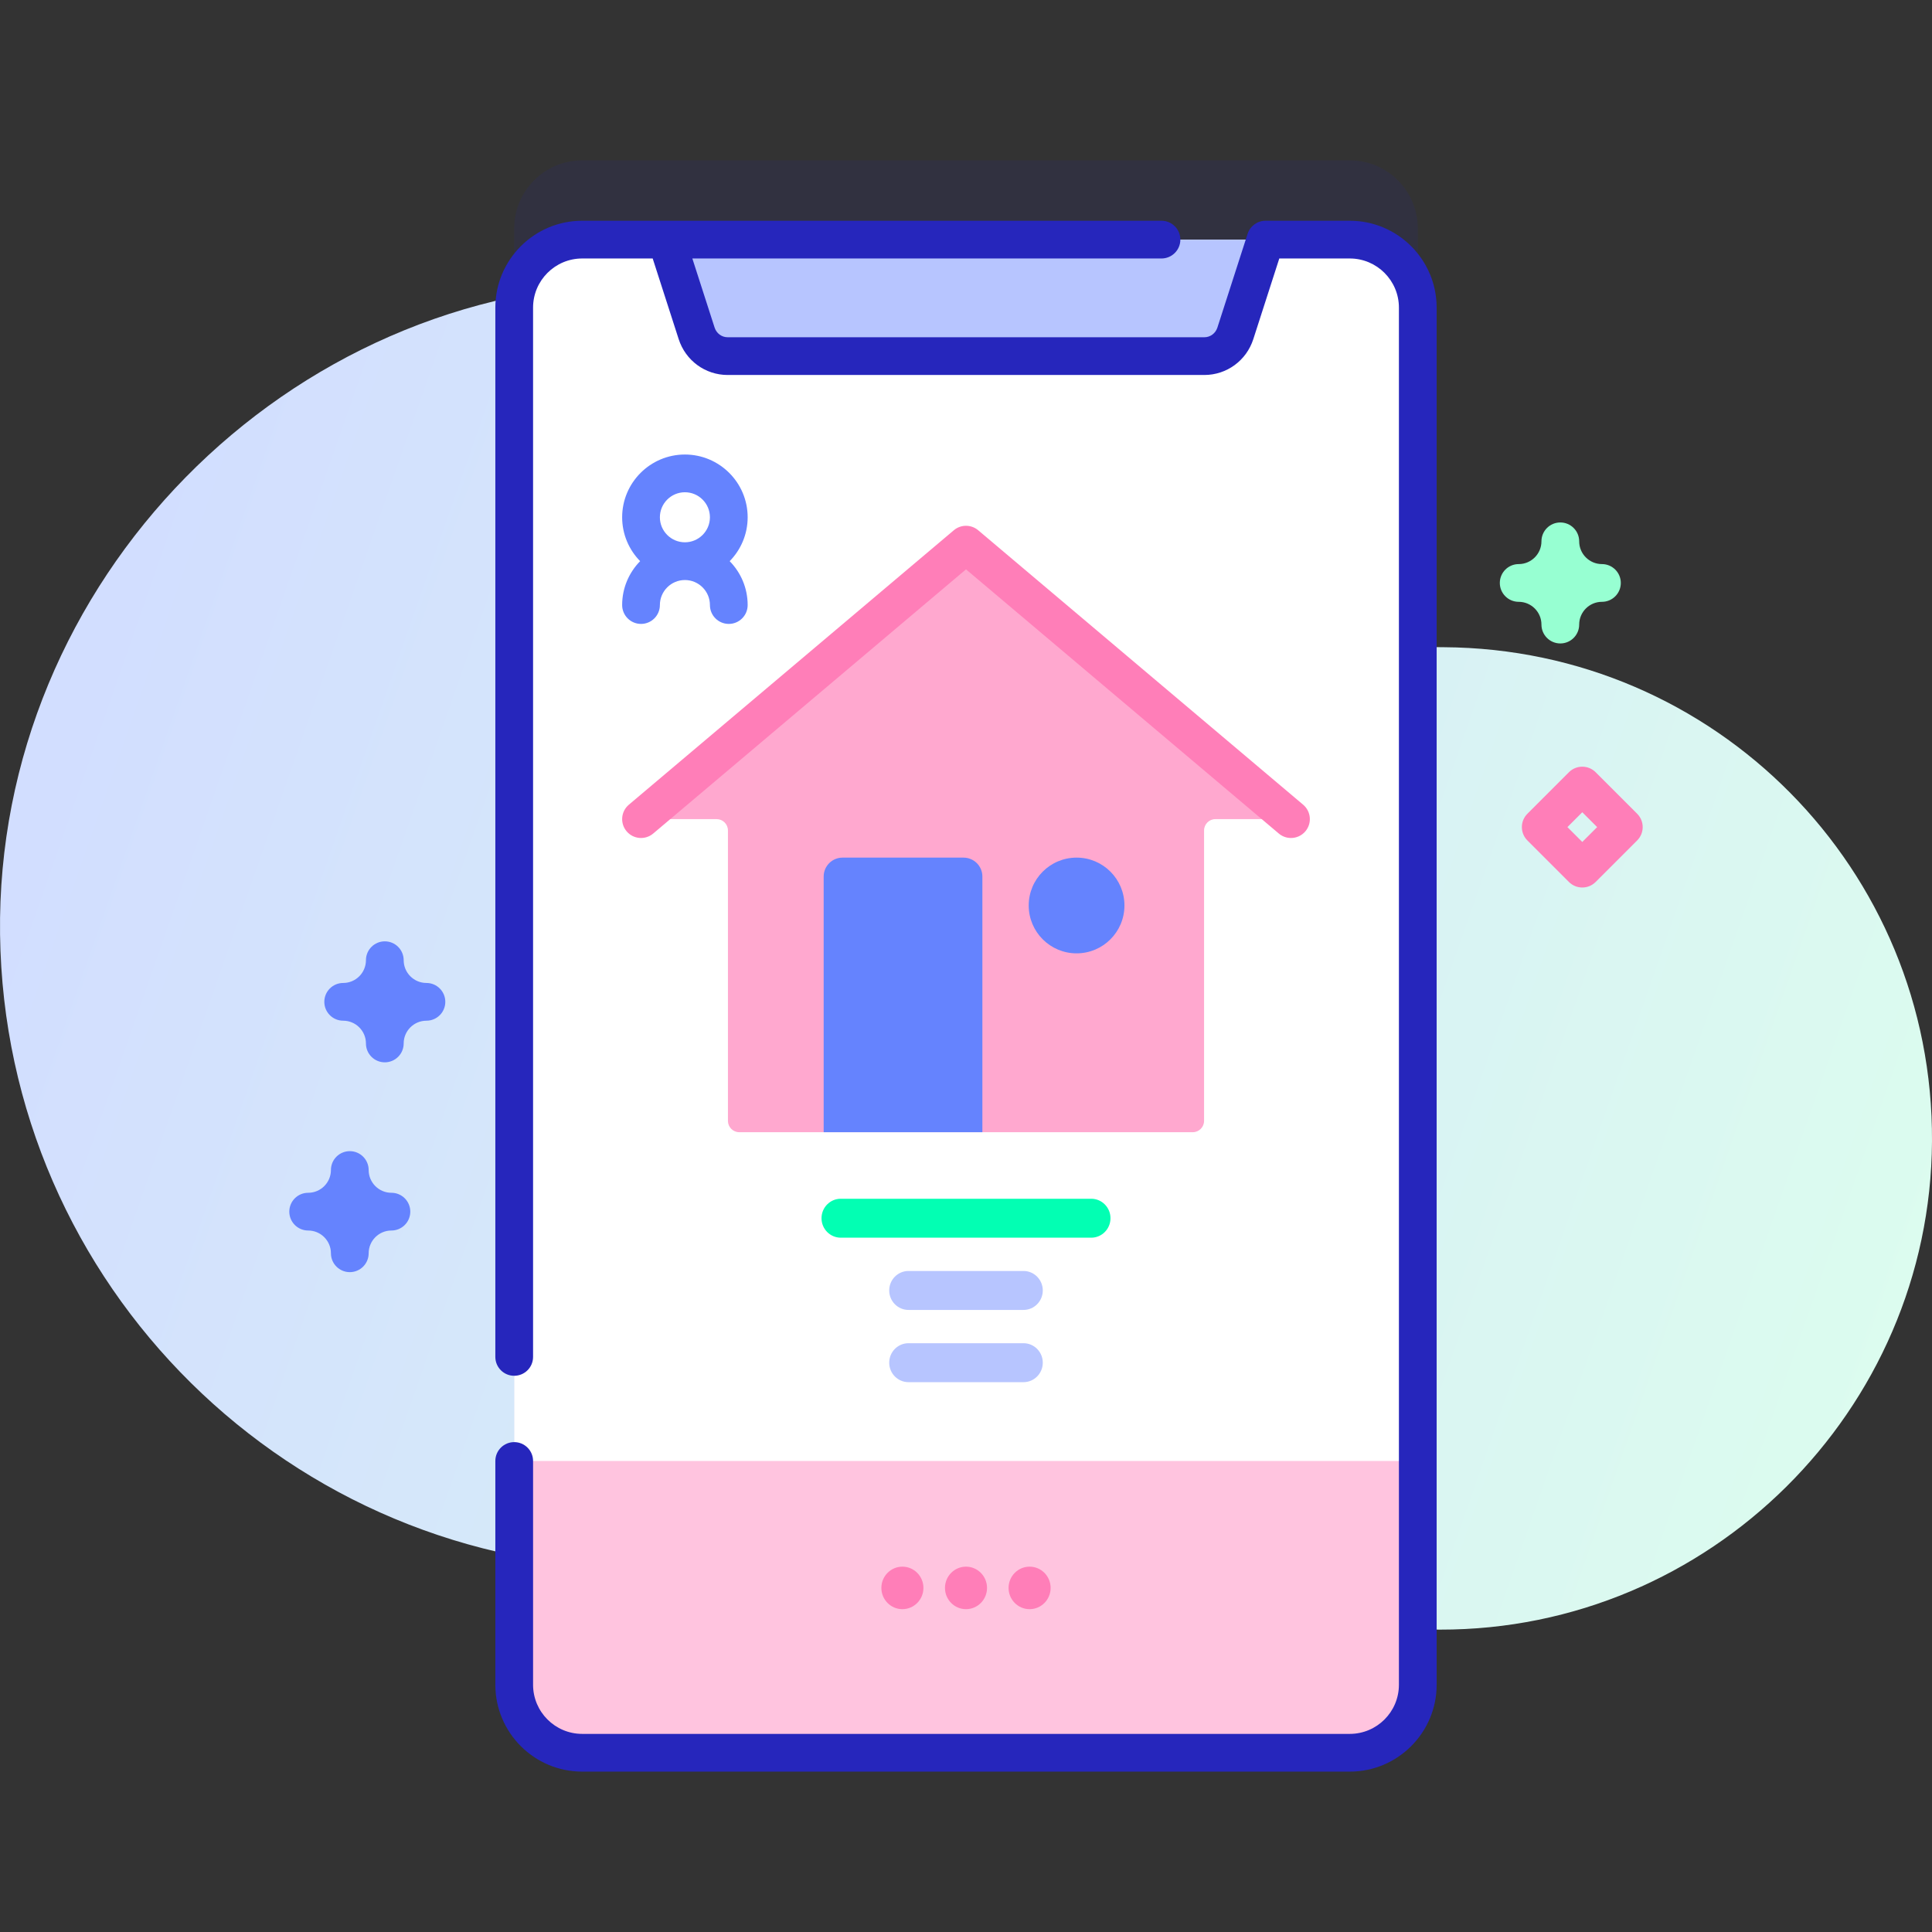 <svg id="Capa_1" enable-background="new 0 0 512 512" height="512" viewBox="0 0 512 512" width="512" xmlns="http://www.w3.org/2000/svg" xmlns:xlink="http://www.w3.org/1999/xlink"><rect x="0" y="0" width="512" height="512" fill="#333333" stroke="none"/><linearGradient id="SVGID_1_" gradientUnits="userSpaceOnUse" x1="-7.851" x2="518.431" y1="183.079" y2="367.169"><stop offset=".049" stop-color="#d2deff"/><stop offset=".999" stop-color="#dcfdee"/></linearGradient><g><path d="m382.606 171.516c-.192-.001-.385-.002-.577-.002-32.034-.05-62.385-13.844-83.44-37.986-31.366-35.964-77.6-58.622-129.121-58.393-93.512.416-170.663 78.981-169.454 172.485 1.203 92.986 76.955 167.995 170.227 167.995 26.343 0 51.286-5.987 73.547-16.672 19.194-9.213 42.065-6.784 58.968 6.161 21.863 16.745 49.19 26.713 78.846 26.763 71.382.119 129.981-58.02 130.396-129.401.418-72.049-57.442-130.526-129.392-130.95z" fill="url(#SVGID_1_)"/><path d="m375.727 60.522v364.958c0 9.951-8.069 18.019-18.019 18.019h-203.417c-9.951 0-18.019-8.069-18.019-18.019v-364.958c0-9.951 8.069-18.019 18.019-18.019h203.417c9.95-.001 18.019 8.068 18.019 18.019z" fill="#2626bc" opacity=".1"/><path d="m375.727 81.522v364.958c0 9.951-8.069 18.019-18.019 18.019h-203.417c-9.951 0-18.019-8.069-18.019-18.019v-364.958c0-9.951 8.069-18.019 18.019-18.019h203.417c9.95-.001 18.019 8.068 18.019 18.019z" fill="#fff"/><path d="m136.272 387.175v59.305c0 9.951 8.069 18.019 18.019 18.019h203.417c9.951 0 18.019-8.069 18.019-18.019v-59.305z" fill="#ffc4df"/><path d="m327.382 88.343 8.004-24.843h-158.772l8.004 24.843c1.159 3.598 4.477 6.032 8.22 6.032h126.324c3.743.001 7.061-2.434 8.22-6.032z" fill="#b7c5ff"/><path d="m357.709 58.5h-22.323c-2.171 0-4.093 1.4-4.759 3.467l-8.004 24.843c-.494 1.534-1.885 2.565-3.46 2.565h-126.325c-1.576 0-2.966-1.031-3.46-2.565l-5.899-18.31h124.329c2.761 0 5-2.238 5-5s-2.239-5-5-5h-153.518c-12.692 0-23.019 10.326-23.019 23.019v278.077c0 2.762 2.239 5 5 5s5-2.238 5-5v-278.077c0-7.179 5.84-13.019 13.019-13.019h18.681l6.887 21.376c1.831 5.682 7.046 9.499 12.979 9.499h126.324c5.933 0 11.149-3.817 12.979-9.499l6.887-21.376h18.681c7.178 0 13.019 5.84 13.019 13.019v364.96c0 7.179-5.84 13.019-13.019 13.019h-203.418c-7.178 0-13.019-5.84-13.019-13.019v-59.303c0-2.762-2.239-5-5-5s-5 2.238-5 5v59.303c0 12.692 10.326 23.019 23.019 23.019h203.419c12.692 0 23.019-10.326 23.019-23.019v-364.96c0-12.693-10.326-23.019-23.019-23.019z" fill="#2626bc"/><path d="m289.184 328.001h-66.368c-2.82 0-5.106-2.311-5.106-5.161s2.286-5.161 5.106-5.161h66.368c2.82 0 5.106 2.311 5.106 5.161s-2.286 5.161-5.106 5.161z" fill="#02ffb3"/><path d="m271.243 347.144h-30.486c-2.82 0-5.106-2.311-5.106-5.161s2.286-5.161 5.106-5.161h30.486c2.82 0 5.106 2.311 5.106 5.161s-2.286 5.161-5.106 5.161z" fill="#b7c5ff"/><path d="m271.243 366.287h-30.486c-2.82 0-5.106-2.311-5.106-5.161s2.286-5.161 5.106-5.161h30.486c2.82 0 5.106 2.311 5.106 5.161s-2.286 5.161-5.106 5.161z" fill="#b7c5ff"/><g fill="#ff7eb8"><ellipse cx="272.855" cy="420.813" rx="5.572" ry="5.632"/><ellipse cx="256" cy="420.813" rx="5.572" ry="5.632"/><ellipse cx="239.145" cy="420.813" rx="5.572" ry="5.632"/></g><path d="m256.002 144.34-86.123 72.737h20.029c1.659 0 3.004 1.345 3.004 3.004v76.962c0 1.659 1.345 3.004 3.004 3.004h120.172c1.659 0 3.004-1.345 3.004-3.004v-76.962c0-1.659 1.345-3.004 3.004-3.004h20.029z" fill="#ffa8cf"/><path d="m342.122 222.077c-1.14 0-2.285-.388-3.224-1.18l-82.897-70.013-82.897 70.013c-2.109 1.78-5.264 1.516-7.046-.594s-1.516-5.265.594-7.047l86.124-72.737c1.863-1.572 4.589-1.572 6.452 0l86.123 72.737c2.11 1.782 2.375 4.937.594 7.047-.989 1.172-2.401 1.774-3.823 1.774z" fill="#ff7eb8"/><g fill="#6583fe"><path d="m260.341 300.048h-42.06v-67.762c0-2.765 2.242-5.007 5.007-5.007h32.046c2.765 0 5.007 2.242 5.007 5.007z"/><circle cx="285.305" cy="239.963" r="12.685"/><path d="m198.138 137.083c0-9.17-7.46-16.63-16.63-16.63s-16.63 7.46-16.63 16.63c0 4.525 1.822 8.628 4.764 11.63-2.942 3.001-4.764 7.105-4.764 11.63 0 2.762 2.239 5 5 5s5-2.238 5-5c0-3.655 2.974-6.63 6.63-6.63s6.63 2.975 6.63 6.63c0 2.762 2.239 5 5 5s5-2.238 5-5c0-4.525-1.822-8.628-4.764-11.63 2.942-3.001 4.764-7.104 4.764-11.63zm-16.63-6.63c3.656 0 6.63 2.975 6.63 6.63s-2.974 6.63-6.63 6.63-6.63-2.975-6.63-6.63c0-3.654 2.974-6.63 6.63-6.63z"/></g><path d="m413.5 170.521c-2.761 0-5-2.238-5-5 0-3.326-2.706-6.032-6.031-6.032-2.761 0-5-2.238-5-5s2.239-5 5-5c3.326 0 6.031-2.706 6.031-6.031 0-2.762 2.239-5 5-5s5 2.238 5 5c0 3.325 2.706 6.031 6.031 6.031 2.761 0 5 2.238 5 5s-2.239 5-5 5c-3.326 0-6.031 2.706-6.031 6.032 0 2.761-2.238 5-5 5z" fill="#97ffd2"/><path d="m92.7 337.131c-2.761 0-5-2.238-5-5 0-3.325-2.706-6.031-6.032-6.031-2.761 0-5-2.238-5-5s2.239-5 5-5c3.326 0 6.032-2.706 6.032-6.032 0-2.762 2.239-5 5-5s5 2.238 5 5c0 3.326 2.706 6.032 6.031 6.032 2.761 0 5 2.238 5 5s-2.239 5-5 5c-3.326 0-6.031 2.706-6.031 6.031 0 2.762-2.239 5-5 5z" fill="#6583fe"/><path d="m419.322 235.199c-1.28 0-2.559-.488-3.536-1.465l-11.01-11.01c-1.953-1.952-1.953-5.118 0-7.07l11.01-11.01c1.953-1.953 5.118-1.953 7.071 0l11.01 11.01c1.953 1.952 1.953 5.118 0 7.07l-11.01 11.01c-.976.977-2.255 1.465-3.535 1.465zm-3.938-16.009 3.938 3.938 3.938-3.938-3.938-3.938z" fill="#ff7eb8"/><path d="m101.979 281.528c-2.761 0-5-2.238-5-5 0-3.326-2.706-6.032-6.031-6.032-2.761 0-5-2.238-5-5s2.239-5 5-5c3.326 0 6.031-2.706 6.031-6.031 0-2.762 2.239-5 5-5s5 2.238 5 5c0 3.325 2.706 6.031 6.032 6.031 2.761 0 5 2.238 5 5s-2.239 5-5 5c-3.326 0-6.032 2.706-6.032 6.032 0 2.762-2.239 5-5 5z" fill="#6583fe"/></g></svg>